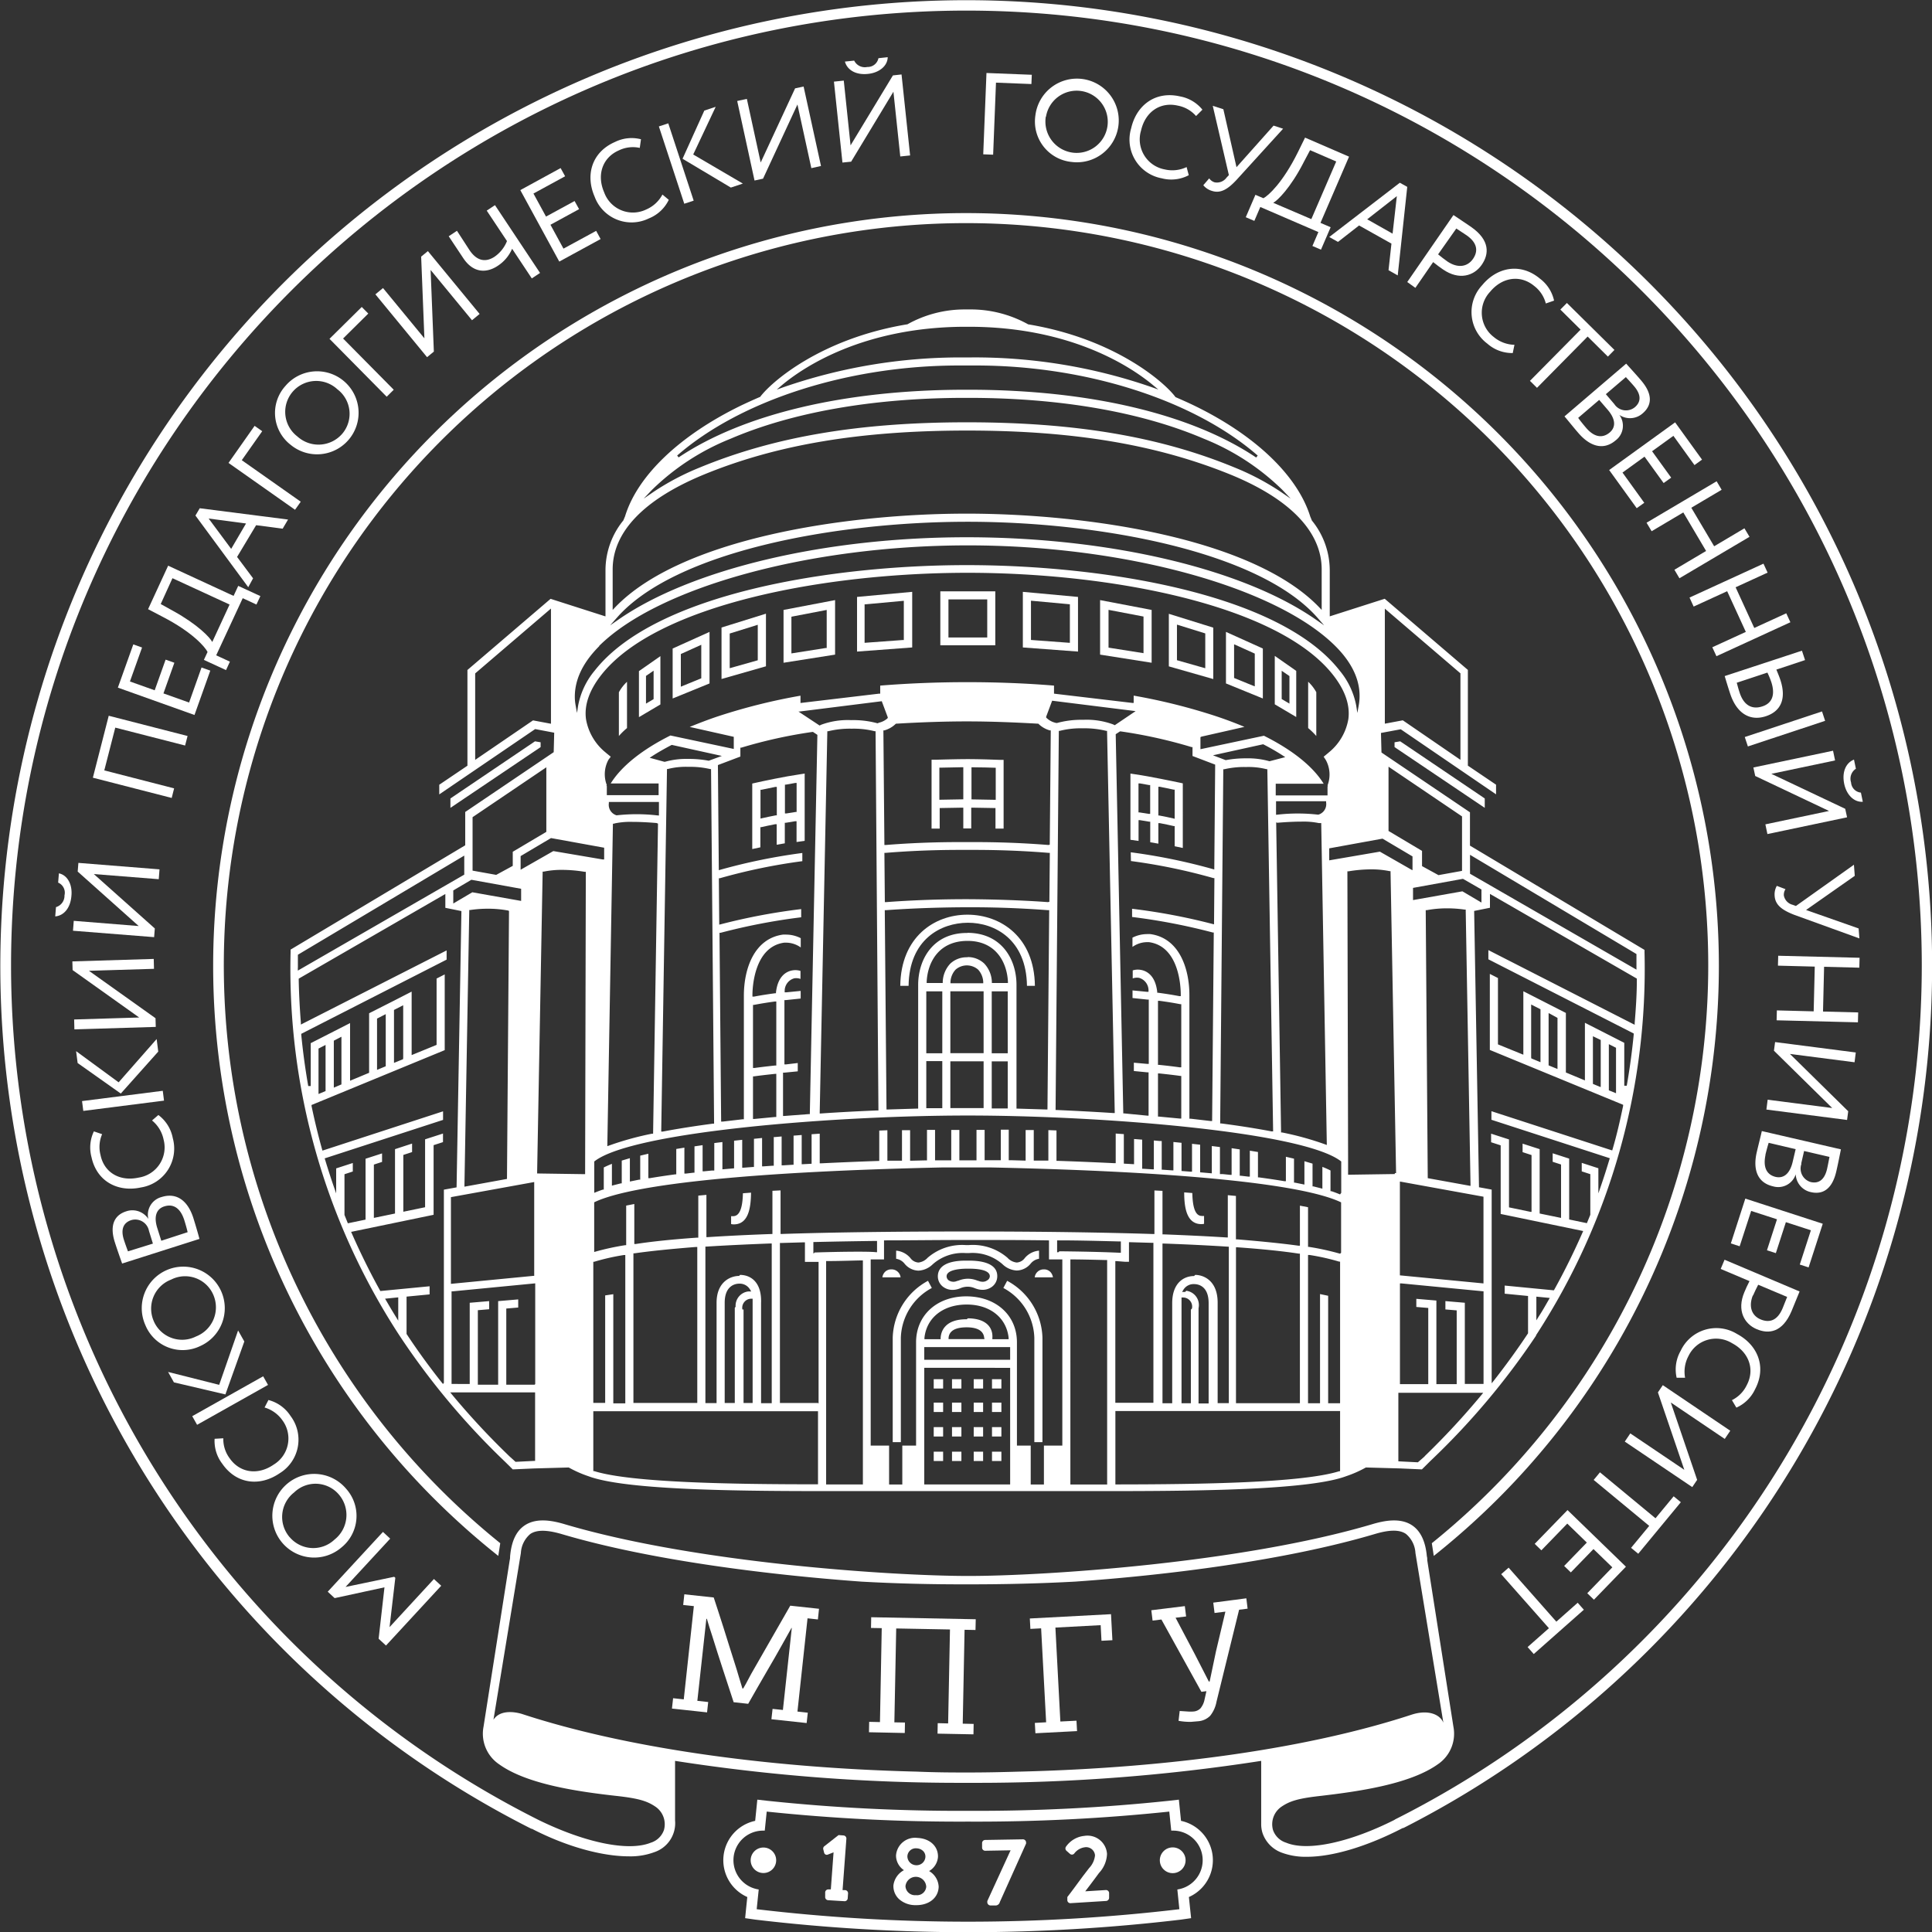 <svg id="Layer_1" data-name="Layer 1" xmlns="http://www.w3.org/2000/svg" viewBox="0 0 304.37 304.43"><rect x="0" y="0" width="304.37" height="304.43" fill="#333333" stroke="none"/><defs><style>.cls-1{fill:#fff;}</style></defs><title>001_logo_light</title><path class="cls-1" d="M2364.92,1784.45l-0.17-1.66-0.17-1.68-1.68.19a287.34,287.34,0,0,1-31.33,1.57h-0.39a287.29,287.29,0,0,1-31.33-1.57l-1.68-.19-0.17,1.68-0.17,1.66a6.34,6.34,0,0,0-1.24,12l-0.18,1.73-0.16,1.6,1.6,0.23a284.42,284.42,0,0,0,67.06,0l1.6-.23-0.17-1.6-0.18-1.73A6.34,6.34,0,0,0,2364.92,1784.45Zm-0.58,10.81,0.32,3.11a282.94,282.94,0,0,1-66.59,0l0.32-3.11a4.66,4.66,0,0,1,.73-9.27h0.22l0.31-3a290.76,290.76,0,0,0,31.51,1.58h0.39a290.82,290.82,0,0,0,31.52-1.58l0.31,3h0.22A4.66,4.66,0,0,1,2364.35,1795.26Z" transform="translate(-2178.86 -1497.59)"/><circle class="cls-1" cx="120.27" cy="293.07" r="2.01"/><circle class="cls-1" cx="184.75" cy="293.07" r="2.03"/><polygon class="cls-1" points="61.37 256.34 62.28 248.57 62.1 248.41 54.44 250.01 61.47 242.4 60.33 241.34 51.63 250.76 52.72 251.77 60.57 250.07 59.65 258.17 60.81 259.24 69.51 249.82 68.36 248.76 61.37 256.34"/><path class="cls-1" d="M2233.39,1732.13a6.59,6.59,0,1,0-.75,9.26A6.4,6.4,0,0,0,2233.39,1732.13Zm-8.9,7.63a4.89,4.89,0,0,1,.71-7.05,4.83,4.83,0,0,1,7.08.37,4.94,4.94,0,0,1-.71,7.05A4.87,4.87,0,0,1,2224.5,1739.76Z" transform="translate(-2178.86 -1497.59)"/><path class="cls-1" d="M2224.63,1720.66a5.9,5.9,0,0,0-3.48-2.51l-0.61,1.18a5.23,5.23,0,0,1,2.8,2,4.81,4.81,0,0,1-1.37,7c-2.5,1.73-5.34,1.29-6.93-1a5.06,5.06,0,0,1-1-3.15l-1.37.08a5.89,5.89,0,0,0,1.2,3.92c2.28,3.3,6,3.6,9.06,1.5A6.2,6.2,0,0,0,2224.63,1720.66Z" transform="translate(-2178.86 -1497.59)"/><polygon class="cls-1" points="38.49 211.34 37.51 209.6 34.53 218.17 26.48 216.14 27.4 217.78 35.51 219.68 38.49 211.34"/><rect class="cls-1" x="2208.73" y="1717.3" width="12.82" height="1.56" transform="translate(-2736.66 -191.17) rotate(-29.35)"/><path class="cls-1" d="M2210.4,1709.65a6.54,6.54,0,1,0-8.66-3.35A6.35,6.35,0,0,0,2210.4,1709.65Zm-7.32-3.94a4.89,4.89,0,0,1,2.74-6.53,4.84,4.84,0,0,1,6.66,2.43,4.93,4.93,0,0,1-2.74,6.53A4.87,4.87,0,0,1,2203.08,1705.72Z" transform="translate(-2178.86 -1497.59)"/><path class="cls-1" d="M2209.32,1689.47c-0.81-2.53-2.48-4.09-5-3.3a2.89,2.89,0,0,0-2.09,3.45h0a3,3,0,0,0-3.5-1.19c-1.69.54-2.7,2-1.77,4.89,0.36,1.13.9,2.65,1.14,3.33l12.18-3.88C2210.1,1692.05,2209.66,1690.56,2209.32,1689.47Zm-10.3,5.26c-0.16-.43-0.43-1.17-0.64-1.82-0.52-1.62-.11-2.69,1.16-3.1a2.2,2.2,0,0,1,2.79,1.7l0.62,2Zm5.25-1.67-0.63-2c-0.56-1.76-.19-3,1.1-3.41,1.5-.48,2.57.35,3.15,2.15,0.22,0.7.44,1.49,0.53,1.91Z" transform="translate(-2178.86 -1497.59)"/><path class="cls-1" d="M2201.08,1684.66a6.2,6.2,0,0,0,5-7.77,5.91,5.91,0,0,0-2.27-3.64l-1,.86a5.22,5.22,0,0,1,1.82,3,4.81,4.81,0,0,1-3.93,6c-3,.66-5.44-0.82-6-3.54a5.06,5.06,0,0,1,.25-3.3l-1.3-.44a5.88,5.88,0,0,0-.37,4.08C2194.12,1683.76,2197.48,1685.45,2201.08,1684.66Z" transform="translate(-2178.86 -1497.59)"/><polygon class="cls-1" points="24.93 165.67 24.68 163.69 18.69 170.51 11.99 165.6 12.23 167.47 19.03 172.28 24.93 165.67"/><rect class="cls-1" x="2191.89" y="1670.13" width="12.82" height="1.56" transform="translate(-2372.45 -1206.28) rotate(-7.26)"/><polygon class="cls-1" points="24.5 160.41 14.01 152.94 24.26 152.63 24.22 151.07 11.4 151.46 11.44 152.83 21.93 160.3 11.68 160.61 11.72 162.17 24.54 161.78 24.5 160.41"/><path class="cls-1" d="M2188.14,1635.18l-0.12,1.46a1.72,1.72,0,0,1,1,2,1.87,1.87,0,0,1-1.34,1.86l-0.12,1.46c1.35-.11,2.4-1.31,2.55-3.23C2190.29,1636.95,2189.49,1635.45,2188.14,1635.18Z" transform="translate(-2178.86 -1497.59)"/><polygon class="cls-1" points="24.39 146.27 14.78 137.7 25.01 138.51 25.13 136.96 12.35 135.94 12.24 137.31 21.85 145.89 11.62 145.07 11.5 146.63 24.28 147.64 24.39 146.27"/><polygon class="cls-1" points="27.43 124.2 16.43 121.37 18.16 114.63 29.16 117.45 29.55 115.95 17.13 112.76 14.63 122.52 27.05 125.71 27.43 124.2"/><polygon class="cls-1" points="33.13 105.65 31.75 105.16 29.79 110.68 25.75 109.24 27.47 104.41 26.09 103.92 24.37 108.75 20.47 107.36 22.38 102.01 21 101.52 18.57 108.33 30.64 112.64 33.13 105.65"/><path class="cls-1" d="M2211.56,1600.3l-0.58,1.25,3.49,1.61,0.61-1.33-2.16-1,4.18-9,2.16,1,0.62-1.33-3.49-1.61-0.73,1.58-10.31-4.76-3.16,6.85,2.27,1.19C2209.22,1597.2,2211.18,1599.54,2211.56,1600.3Zm-5.53-11.62,9,4.15-2.73,5.9c-0.33-.68-2.25-2.73-6.12-4.87l-2-1.11Z" transform="translate(-2178.86 -1497.59)"/><path class="cls-1" d="M2218.73,1588.7l-2.52-3.37,3-5,4.18,0.55,0.85-1.44-13.91-1.78-0.68,1.15,8.32,11.29Zm-7-9.42,5.89,0.78-2.34,4Z" transform="translate(-2178.86 -1497.59)"/><polygon class="cls-1" points="47.38 79.04 38.09 72.5 41.31 67.93 40.11 67.09 36 72.93 46.48 80.31 47.38 79.04"/><path class="cls-1" d="M2224.64,1567.66a6.54,6.54,0,1,0-.83-9.25A6.34,6.34,0,0,0,2224.64,1567.66Zm0.29-8.31a4.89,4.89,0,0,1,7.08-.43,4.84,4.84,0,0,1,.77,7,4.94,4.94,0,0,1-7.07.43A4.87,4.87,0,0,1,2224.93,1559.35Z" transform="translate(-2178.86 -1497.59)"/><polygon class="cls-1" points="62.03 61.4 54.05 53.33 58.02 49.4 56.99 48.36 51.91 53.38 60.92 62.5 62.03 61.4"/><polygon class="cls-1" points="68.35 55.39 67.84 42.53 74.36 50.45 75.56 49.46 67.41 39.56 66.35 40.43 66.86 53.3 60.34 45.38 59.14 46.37 67.28 56.27 68.35 55.39"/><path class="cls-1" d="M2257.26,1539.48a6.07,6.07,0,0,0,2.28-2.7l3.1,4.67,1.3-.86-7.1-10.68-1.3.86,3.19,4.8a5.44,5.44,0,0,1-1.95,2.46c-1.3.86-2.7,0.8-3.93-1l-2-3.08-1.3.86,2.28,3.43C2253.45,1540.69,2255.57,1540.6,2257.26,1539.48Z" transform="translate(-2178.86 -1497.59)"/><polygon class="cls-1" points="94.62 37.66 93.92 36.37 88.77 39.17 86.72 35.41 91.23 32.95 90.52 31.67 86.02 34.12 84.04 30.49 89.03 27.77 88.32 26.48 81.97 29.95 88.11 41.21 94.62 37.66"/><path class="cls-1" d="M2281.08,1532a5.91,5.91,0,0,0,3.14-2.93l-1-.83a5.22,5.22,0,0,1-2.55,2.35,4.81,4.81,0,0,1-6.63-2.7c-1.21-2.79-.24-5.49,2.32-6.61a5.06,5.06,0,0,1,3.29-.39l0.19-1.36a5.89,5.89,0,0,0-4.08.42c-3.68,1.6-4.7,5.22-3.23,8.6A6.2,6.2,0,0,0,2281.08,1532Z" transform="translate(-2178.86 -1497.59)"/><polygon class="cls-1" points="117.03 28.92 109.21 24.34 112.75 16.83 110.96 17.42 107.53 25.01 115.14 29.55 117.03 28.92"/><rect class="cls-1" x="2284.67" y="1516.78" width="1.56" height="12.82" transform="translate(-2540.19 -707.86) rotate(-18.19)"/><polygon class="cls-1" points="120.21 28.15 125.63 16.46 127.82 26.49 129.34 26.15 126.6 13.63 125.26 13.92 119.84 25.6 117.66 15.58 116.14 15.91 118.87 28.44 120.21 28.15"/><polygon class="cls-1" points="134.09 25.47 140.75 14.45 141.83 24.65 143.38 24.49 142.03 11.73 140.67 11.88 134 22.9 132.93 12.7 131.38 12.86 132.72 25.61 134.09 25.47"/><path class="cls-1" d="M2315.62,1509.23c1.75-.18,3.07-1.25,3.09-2.63l-1.46.16a1.72,1.72,0,0,1-1.75,1.38,1.87,1.87,0,0,1-2.07-1l-1.46.15C2312.33,1508.62,2313.7,1509.44,2315.62,1509.23Z" transform="translate(-2178.86 -1497.59)"/><polygon class="cls-1" points="156.91 13.02 162.49 13.24 162.55 11.78 155.41 11.5 154.9 24.31 156.46 24.37 156.91 13.02"/><path class="cls-1" d="M2347.65,1523.1a6.59,6.59,0,1,0-5.67-7.35A6.4,6.4,0,0,0,2347.65,1523.1Zm-4-7.15a4.9,4.9,0,1,1,4.22,5.69A4.94,4.94,0,0,1,2343.61,1516Z" transform="translate(-2178.86 -1497.59)"/><path class="cls-1" d="M2361.88,1525.68a5.89,5.89,0,0,0,4.26-.49l-0.34-1.28a5.23,5.23,0,0,1-3.45.37,4.81,4.81,0,0,1-3.73-6.12c0.68-3,3.07-4.56,5.79-3.93a5.06,5.06,0,0,1,2.88,1.64l1-1a5.88,5.88,0,0,0-3.52-2.09c-3.91-.9-6.88,1.41-7.7,5A6.2,6.2,0,0,0,2361.88,1525.68Z" transform="translate(-2178.86 -1497.59)"/><path class="cls-1" d="M2369.78,1527.66c1.34,0.44,2.49-.21,3.94-1.79l7.28-8-1.5-.49-5.84,6.55-2.07-9.13-1.67-.54,2.54,10.92-0.36.38a1.87,1.87,0,0,1-1.9.75,1.62,1.62,0,0,1-.84-0.62l-0.93,1.08A2.74,2.74,0,0,0,2369.78,1527.66Z" transform="translate(-2178.86 -1497.59)"/><path class="cls-1" d="M2377.9,1528.82l-1.26-.54-1.52,3.53,1.35,0.58,0.94-2.19,9.15,3.95-0.94,2.19,1.35,0.58,1.52-3.53-1.6-.69,4.5-10.43-6.93-3-1.13,2.3C2380.94,1526.4,2378.65,1528.43,2377.9,1528.82Zm6.29-5.57,1.06-2,4.12,1.78-3.92,9.08-6-2.57C2380.15,1529.16,2382.16,1527.19,2384.19,1523.26Z" transform="translate(-2178.86 -1497.59)"/><path class="cls-1" d="M2389.65,1535.7l3.32-2.59,5.1,2.86-0.46,4.19,1.45,0.82,1.5-13.95-1.17-.65-11.12,8.55Zm9.27-7.21-0.67,5.91-4-2.26Z" transform="translate(-2178.86 -1497.59)"/><path class="cls-1" d="M2401.84,1542.94l2.8-4.06c0.5,0.41,1.12.86,1.54,1.15,2.58,1.78,4.9,1,6.09-.69s1.37-3.89-1.65-6c-0.66-.46-2.19-1.47-2.78-1.87l-7.28,10.55Zm6.45-9.35c0.51,0.33,1.2.78,1.62,1.07,1.67,1.16,1.88,2.47,1,3.73s-2.4,1.48-4,.41c-0.53-.37-1-0.74-1.49-1.14Z" transform="translate(-2178.86 -1497.59)"/><path class="cls-1" d="M2412.38,1542.5a6.2,6.2,0,0,0,.8,9.23,5.9,5.9,0,0,0,4,1.48l0.27-1.3a5.25,5.25,0,0,1-3.25-1.22,4.81,4.81,0,0,1-.58-7.14c1.94-2.34,4.8-2.69,6.94-.91a5.06,5.06,0,0,1,1.83,2.76l1.3-.45a5.9,5.9,0,0,0-2.21-3.45C2418.42,1538.94,2414.73,1539.66,2412.38,1542.5Z" transform="translate(-2178.86 -1497.59)"/><polygon class="cls-1" points="241.03 60 242.14 61.1 250.12 53.02 253.31 56.18 254.34 55.13 246.85 47.73 245.82 48.77 249.01 51.93 241.03 60"/><path class="cls-1" d="M2427.55,1565.84c1.73,2,3.87,2.81,5.85,1.12a2.89,2.89,0,0,0,.58-4l0,0a3,3,0,0,0,3.68-.26c1.35-1.16,1.72-2.87-.27-5.19-0.77-.91-1.86-2.09-2.34-2.63l-9.72,8.31C2425.83,1563.76,2426.81,1565,2427.55,1565.84ZM2435,1557c0.31,0.34.85,0.91,1.29,1.43,1.11,1.29,1.15,2.44.13,3.31a2.2,2.2,0,0,1-3.24-.49l-1.33-1.56Zm-2.85,5.16c1.2,1.41,1.34,2.69.3,3.57-1.2,1-2.51.68-3.73-.76-0.48-.56-1-1.21-1.23-1.55l3.31-2.83Z" transform="translate(-2178.86 -1497.59)"/><polygon class="cls-1" points="257.85 80.06 259.04 79.21 255.61 74.45 259.08 71.94 262.09 76.1 263.28 75.25 260.27 71.09 263.63 68.66 266.95 73.27 268.14 72.41 263.9 66.54 253.51 74.05 257.85 80.06"/><polygon class="cls-1" points="260.2 83.69 265.19 80.73 268.78 86.8 263.79 89.76 264.58 91.1 275.62 84.57 274.82 83.23 270.05 86.06 266.45 79.99 271.23 77.16 270.44 75.82 259.4 82.35 260.2 83.69"/><polygon class="cls-1" points="266.82 95.56 272.1 93.14 275.04 99.55 269.76 101.97 270.41 103.38 282.06 98.03 281.41 96.62 276.37 98.93 273.43 92.52 278.47 90.21 277.82 88.8 266.17 94.14 266.82 95.56"/><rect class="cls-1" x="2453.65" y="1611.65" width="12.82" height="1.56" transform="translate(-2561.26 -641.62) rotate(-18.34)"/><path class="cls-1" d="M2451.45,1606.92c1,3,3.06,4.35,5.62,3.5,2.3-.76,3.28-2.69,2.26-5.75-0.13-.4-0.35-0.94-0.62-1.59l4.52-1.5-0.49-1.48-12.17,4C2450.8,1604.86,2451.1,1605.88,2451.45,1606.92Zm5.85-3.37a14.51,14.51,0,0,1,.61,1.48c0.65,2,.16,3.33-1.39,3.84-1.72.57-3-.24-3.62-2.24-0.19-.56-0.29-1-0.43-1.48Z" transform="translate(-2178.86 -1497.59)"/><polygon class="cls-1" points="276.52 122.25 288.15 127.76 278.12 129.87 278.44 131.4 290.99 128.76 290.7 127.42 279.06 121.91 289.1 119.8 288.78 118.27 276.23 120.91 276.52 122.25"/><path class="cls-1" d="M2472.33,1623.9l-0.3-1.44a1.72,1.72,0,0,1-1.55-1.6,1.87,1.87,0,0,1,.76-2.16l-0.3-1.44c-1.26.49-1.93,1.94-1.54,3.82C2469.76,1622.81,2470.95,1624,2472.33,1623.9Z" transform="translate(-2178.86 -1497.59)"/><path class="cls-1" d="M2458.78,1637.15a2.75,2.75,0,0,0-.34,1.59c0.1,1.41,1.14,2.23,3.16,3l10.19,3.69-0.12-1.57-8.28-2.91,7.67-5.38-0.13-1.75-9.14,6.5-0.49-.18a1.87,1.87,0,0,1-1.41-1.47,1.61,1.61,0,0,1,.26-1Z" transform="translate(-2178.86 -1497.59)"/><polygon class="cls-1" points="280.1 152.13 285.9 152.28 285.73 159.33 279.93 159.18 279.89 160.74 292.7 161.06 292.74 159.5 287.2 159.36 287.37 152.31 292.92 152.45 292.96 150.89 280.14 150.57 280.1 152.13"/><polygon class="cls-1" points="279.47 165.53 288.65 174.56 278.48 173.25 278.28 174.8 290.99 176.44 291.17 175.07 281.99 166.04 292.17 167.35 292.36 165.81 279.65 164.17 279.47 165.53"/><path class="cls-1" d="M2455.62,1679.12c-0.6,2.59,0,4.78,2.58,5.37a2.89,2.89,0,0,0,3.56-1.9h0a3,3,0,0,0,2.4,2.81c1.73,0.4,3.33-.32,4-3.3,0.27-1.16.58-2.74,0.72-3.44l-12.46-2.88C2456.26,1676.51,2455.88,1678,2455.62,1679.12Zm7,1.8,0.46-2,4,0.93c-0.09.45-.23,1.23-0.38,1.89-0.38,1.66-1.28,2.37-2.58,2.07A2.2,2.2,0,0,1,2462.67,1680.92Zm-5.64-1.38c0.17-.71.39-1.51,0.52-1.91l4.25,1-0.47,2c-0.42,1.8-1.37,2.67-2.69,2.37C2457.1,1682.64,2456.61,1681.38,2457,1679.54Z" transform="translate(-2178.86 -1497.59)"/><polygon class="cls-1" points="272.68 195.89 274.07 196.34 275.88 190.77 279.95 192.09 278.37 196.97 279.77 197.42 281.35 192.54 285.29 193.82 283.54 199.22 284.93 199.67 287.16 192.79 274.96 188.83 272.68 195.89"/><path class="cls-1" d="M2449.94,1697.5l4.54,1.92c-0.3.57-.62,1.27-0.81,1.74-1.22,2.89,0,5,1.92,5.82s4.08,0.55,5.51-2.83c0.31-.74,1-2.45,1.27-3.1l-11.82-5Zm5.1,4.18c0.25-.59.52-1.13,0.81-1.69l4.56,1.92c-0.22.56-.52,1.33-0.72,1.8-0.79,1.87-2,2.34-3.44,1.75S2454.31,1703.42,2455,1701.68Z" transform="translate(-2178.86 -1497.59)"/><path class="cls-1" d="M2452.52,1707.75a6.2,6.2,0,0,0-8.88,2.64,5.9,5.9,0,0,0-.64,4.25h1.33a5.24,5.24,0,0,1,.54-3.43,4.81,4.81,0,0,1,6.88-2c2.68,1.43,3.6,4.16,2.29,6.61a5.06,5.06,0,0,1-2.33,2.35l0.7,1.18a5.89,5.89,0,0,0,2.93-2.86C2457.22,1712.95,2455.77,1709.48,2452.52,1707.75Z" transform="translate(-2178.86 -1497.59)"/><polygon class="cls-1" points="261.19 219.36 265.35 231.56 256.84 225.82 255.97 227.11 266.6 234.28 267.37 233.14 263.22 220.95 271.72 226.69 272.59 225.4 261.96 218.22 261.19 219.36"/><polygon class="cls-1" points="260.81 239.19 252.06 231.95 251.07 233.15 259.82 240.39 256.96 243.85 258.09 244.78 264.8 236.66 263.67 235.73 260.81 239.19"/><polygon class="cls-1" points="241.78 243.22 242.83 244.24 246.91 240.03 249.99 243.02 246.42 246.7 247.47 247.72 251.04 244.04 254.01 246.92 250.06 251 251.11 252.02 256.15 246.82 246.95 237.9 241.78 243.22"/><polygon class="cls-1" points="245.19 255.48 237.67 246.97 236.5 248 244.02 256.51 240.66 259.48 241.63 260.58 249.52 253.6 248.55 252.5 245.19 255.48"/><path class="cls-1" d="M2471.27,1590.53a152.19,152.19,0,1,0-209.21,194.91h0l0.52,0.26,0.08,0h0c5.55,2.87,11.15,4.34,15.29,4.34a10.76,10.76,0,0,0,4-.66,4.81,4.81,0,0,0,3.26-5V1775a291.21,291.21,0,0,0,45.43,3.46h1.48a291.22,291.22,0,0,0,45.43-3.46v9.91l0,0a4.71,4.71,0,0,0,.21,1.46,5,5,0,0,0,3,3.08,10.75,10.75,0,0,0,4,.66c4.12,0,9.57-1.67,15.09-4.53l0.05,0,0.05,0,0.57-.29h0A152.39,152.39,0,0,0,2471.27,1590.53Zm-131.62,186.16h-0.06c-3.35.1-5.73,0.14-7.95,0.14h-0.52c-2.22,0-4.6,0-7.95-.14h-0.06c-24-.6-46.11-3.85-62.05-9.09-1.43-.42-3.51-0.56-4.46.92l4.32-26.27a4.21,4.21,0,0,1,1.49-3c1-.67,2.58-0.66,4.87,0,14.1,4.19,32.87,6.46,47.27,7.51,5.33,0.3,10.87.44,16.58,0.43h0.52c5.71,0,11.25-.14,16.58-0.43,14.4-1,33.16-3.32,47.26-7.51,2.29-.68,3.88-0.69,4.87,0a4.21,4.21,0,0,1,1.49,3l4.4,26.74h0c-0.56-1.37-2.48-2.09-5-1.27C2385.32,1772.94,2363.69,1776.09,2339.65,1776.69Zm59,7.54-0.17.1c-6.83,3.43-13.55,5-17,3.56a3.19,3.19,0,0,1-2.07-2,3.35,3.35,0,0,1,1.32-3.66c1.25-.85,2.5-1.29,5.91-1.68,6.45-.74,14.37-1.91,18.72-5a5.81,5.81,0,0,0,2.47-5.95l-4.12-26.22c0-.22,0-0.42-0.06-0.59-0.21-2.38-1-4-2.3-4.88-1.9-1.29-4.5-.73-6.29-0.2-20.77,6.16-51.81,8.16-63.63,8.16s-42.86-2-63.63-8.16c-1.79-.53-4.38-1.09-6.29.2-1.33.9-2.08,2.5-2.29,4.88,0,0.16,0,.36-0.06.59,0,0-3.87,24.61-4.12,26.22a5.81,5.81,0,0,0,2.47,5.95c4.35,3.12,12.27,4.29,18.72,5,3.41,0.39,4.66.83,5.91,1.68a3.35,3.35,0,0,1,1.32,3.66,3.19,3.19,0,0,1-2.07,2c-3.54,1.43-10.31,0-17.56-3.52a150.67,150.67,0,0,1-83.23-134.6c0-83,67.52-150.51,150.51-150.51s150.51,67.52,150.51,150.51A150.67,150.67,0,0,1,2398.63,1784.23Z" transform="translate(-2178.86 -1497.59)"/><path class="cls-1" d="M2325.23,1792.36a2.82,2.82,0,0,0,1.4-2.22c0.05-1.69-1.28-2.91-3.23-3a3,3,0,0,0-3.38,2.77,2.78,2.78,0,0,0,1.25,2.31,3.15,3.15,0,0,0-1.66,2.4,2.79,2.79,0,0,0,.91,2.18,3.86,3.86,0,0,0,2.54.93h0.17c2,0,3.46-1.16,3.51-2.89A3,3,0,0,0,2325.23,1792.36Zm-2-3.58h0a1.54,1.54,0,0,1,1.09.45,1.23,1.23,0,0,1,.33.91,1.39,1.39,0,0,1-1.46,1.3,1.42,1.42,0,0,1-1.38-1.39A1.32,1.32,0,0,1,2323.28,1788.78Zm-0.07,7.38h-0.07a1.49,1.49,0,0,1-1.58-1.42,1.64,1.64,0,0,1,3.27.1A1.45,1.45,0,0,1,2323.2,1796.16Z" transform="translate(-2178.86 -1497.59)"/><path class="cls-1" d="M2340,1787.36l-5.94.1a0.49,0.49,0,0,0-.48.49v0.73a0.49,0.49,0,0,0,.49.48l4-.07-3.67,8v0.21a0.52,0.52,0,0,0,.54.48h0.68a0.69,0.69,0,0,0,.75-0.53l4.14-9.22v-0.15A0.5,0.5,0,0,0,2340,1787.36Z" transform="translate(-2178.86 -1497.59)"/><path class="cls-1" d="M2353.07,1795.35l-3.24.2c0.72-.93,1.52-2,2.17-2.89a4.61,4.61,0,0,0,1.26-3,3.08,3.08,0,0,0-3.58-2.84,4,4,0,0,0-2.87,1.68,0.49,0.49,0,0,0,.06.66l0.52,0.46a0.48,0.48,0,0,0,.69,0,2.49,2.49,0,0,1,1.63-1,1.4,1.4,0,0,1,1.66,1.27,3.4,3.4,0,0,1-.93,2l-1,1.3c-0.81,1.1-1.72,2.35-2.43,3.26l0,0.06,0,0.46a0.48,0.48,0,0,0,.48.45l5.64-.35a0.48,0.48,0,0,0,.33-0.17,0.49,0.49,0,0,0,.13-0.35l0-.7A0.49,0.49,0,0,0,2353.07,1795.35Z" transform="translate(-2178.86 -1497.59)"/><path class="cls-1" d="M2312,1795.36l-0.4,0,0.6-8.09a0.49,0.49,0,0,0-.44-0.52l-0.79-.06-2.27,1.78a0.48,0.48,0,0,0-.13.5l0.13,0.52a0.43,0.43,0,0,0,.59.27l0.89-.35-0.43,5.84-0.4,0a0.49,0.49,0,0,0-.49.45l0,0.73a0.49,0.49,0,0,0,.46.52l1.11,0.07h0l1.49,0.09h0a0.49,0.49,0,0,0,.49-0.45l0.05-.72A0.5,0.5,0,0,0,2312,1795.36Z" transform="translate(-2178.86 -1497.59)"/><path class="cls-1" d="M2297.63,1760.55q-0.43.73-.84,1.52t-0.84,1.52h-0.13c-0.17-.53-0.36-1.14-0.56-1.83s-0.41-1.39-.64-2.1q-0.44-1.35-.89-2.81l-0.89-2.84q-0.44-1.38-.84-2.61l-0.7-2.14-4.63-.5-0.18,1.68,1.68,0.18-1.59,14.69-1.68-.18-0.18,1.63,5.53,0.6,0.18-1.63-1.71-.19,1.42-12.92h0.08q0.2,0.66.4,1.32t0.43,1.33q0.83,2.67,1.67,5.24l1.72,5.25,2.29,0.25q0.76-1.36,1.53-2.68l1.55-2.68,1.16-2q0.57-1,1.13-2l1.45-2.59h0.05l-1.4,12.92-1.63-.17-0.18,1.63,5.55,0.6,0.18-1.63-1.63-.18,1.59-14.69,1.63,0.18,0.18-1.68-4.53-.49Z" transform="translate(-2178.86 -1497.59)"/><polygon class="cls-1" points="137.22 256.47 138.91 256.5 138.63 271.3 136.93 271.26 136.9 272.9 142.54 273.02 142.57 271.37 140.9 271.34 141.19 256.55 149.66 256.71 149.37 271.51 147.73 271.47 147.7 273.12 153.36 273.23 153.39 271.59 151.67 271.55 151.96 256.76 153.68 256.79 153.72 255.1 137.25 254.78 137.22 256.47"/><polygon class="cls-1" points="162.24 254.98 162.33 256.62 164.02 256.53 164.81 271.33 163.03 271.43 163.12 273.06 169.68 272.72 169.59 271.08 167.05 271.21 166.27 256.41 173.4 256.03 173.53 258.49 175.25 258.4 175.03 254.3 162.24 254.98"/><path class="cls-1" d="M2370,1750.07l0.2,1.63,1.71-.21-1.48,6.24-1,4.77-0.13,0-2.24-4.37-3-5.68,1.66-.2-0.2-1.63-5.28.65,0.2,1.63,1.39-.17,6.3,11.39,0.79-.1-0.29,1.3a3.14,3.14,0,0,1-.65,1.41,1.73,1.73,0,0,1-1.06.49,5.73,5.73,0,0,1-1,0l-1.21-.08-0.18,1.55a9.72,9.72,0,0,0,2,.16l1.07-.09a3,3,0,0,0,1.91-.86,5,5,0,0,0,1-2.22l3.56-14.49,1.34-.17-0.2-1.63Z" transform="translate(-2178.86 -1497.59)"/><path class="cls-1" d="M2414.91,1565.9a118.6,118.6,0,0,0-167.73,167.73,120.13,120.13,0,0,0,10.18,9.08l0.31-2a116.93,116.93,0,1,1,146.76,0l0.31,2a120.27,120.27,0,0,0,10.17-9.07A118.6,118.6,0,0,0,2414.91,1565.9Z" transform="translate(-2178.86 -1497.59)"/><path class="cls-1" d="M2313.88,1600.24l8.69-.65v-8.76l-8.69.8v8.61Zm1.28-7.44h0l6.09-.56v6.18h-0.18l-6,.44v-6.07Z" transform="translate(-2178.86 -1497.59)"/><path class="cls-1" d="M2302.3,1602l8.12-1.28v-8.59l-8.12,1.55V1602Zm1.28-7.26h0l5.52-1.06v6l-0.17,0-5.39.85v-5.77Z" transform="translate(-2178.86 -1497.59)"/><path class="cls-1" d="M2292.53,1604.56l7-2v-8.29l-7,2.18v8.1Zm1.28-7.16h0l4.43-1.38v5.59h0l-4.42,1.25v-5.47Z" transform="translate(-2178.86 -1497.59)"/><path class="cls-1" d="M2284.83,1607.63l5.81-2.37v-8.12l-5.81,2.62v7.87Zm1.28-7h0l3.23-1.46v5.28h0l-3.22,1.32v-5.14Z" transform="translate(-2178.86 -1497.59)"/><path class="cls-1" d="M2279.52,1610.57l3.38-2v-7.61l-3.38,2.36v7.27Zm1.09-6.48,1.22-.84v4.48h0l-1.2.71v-4.34h0Z" transform="translate(-2178.86 -1497.59)"/><path class="cls-1" d="M2276.36,1613.54a11.49,11.49,0,0,1,1.28-1.25V1605a6.61,6.61,0,0,0-1.28,1.65v6.9Z" transform="translate(-2178.86 -1497.59)"/><path class="cls-1" d="M2319.5,1708.33v16.46h1.28v-16.46a9.22,9.22,0,0,1,4.88-7.83l-0.6-1.13A10.52,10.52,0,0,0,2319.5,1708.33Z" transform="translate(-2178.86 -1497.59)"/><path class="cls-1" d="M2319.28,1697.57a1.38,1.38,0,0,0-1,.4,1.52,1.52,0,0,0-.41.85h1.52l1.35,0A1.42,1.42,0,0,0,2319.28,1697.57Z" transform="translate(-2178.86 -1497.59)"/><path class="cls-1" d="M2305.64,1619.46l-0.73.11c-2.44.35-6,1.11-7,1.34l-0.54.12v10.32l1.28-.27v-3.18l0.15,0c0.65-.15,1.38-0.31,2.18-0.46l0.24,0v3.23l1.28-.22v-3.24l0.17,0,1.45-.24,0.23,0v3.27l1.28-.18v-10.43Zm-4.4,6.58-0.16,0c-0.8.15-1.53,0.31-2.16,0.45l-0.25.06v-4.54l0.16,0,2.17-.45,0.24,0V1626Zm3.13-.53-0.17,0-1.45.23-0.23,0v-4.54l0.16,0,1.45-.26,0.23,0v4.57Z" transform="translate(-2178.86 -1497.59)"/><path class="cls-1" d="M2331.33,1617.18h0c-1.64,0-4.74.09-5.09,0.1l-0.62,0v10.85l1.28,0v-3.24H2327l3.42-.06h0.2v3.27h1.25v-3.27h0.2l3.42,0.06h0.2v3.24l1.28,0V1617.3l-0.62,0C2335.87,1617.27,2332.88,1617.18,2331.33,1617.18Zm-0.66,6.34h-0.2l-3.35.06h-0.27v-5.05H2327c0.54,0,2.18-.05,3.42-0.07h0.2v5.06Zm5.06,0.07h-0.31l-3.31-.06h-0.2v-5.06h0.2c1.24,0,2.88.05,3.42,0.07h0.2v5.05Z" transform="translate(-2178.86 -1497.59)"/><path class="cls-1" d="M2294.4,1689.19h-0.12l-0.24,0v1.24a1.84,1.84,0,0,0,.42.05c2.35,0,2.69-2.67,2.72-5l-1.28.1C2295.83,1688.73,2295,1689.15,2294.4,1689.19Z" transform="translate(-2178.86 -1497.59)"/><polygon class="cls-1" points="85.17 116.94 84.28 116.79 70.96 125.79 70.96 127.27 85.17 117.7 85.17 116.94"/><path class="cls-1" d="M2341.9,1652.9c-0.09-7.7-5.37-11.18-10.57-11.21h-0.07c-5.2,0-10.48,3.51-10.57,11.21H2322c0.09-7.31,5.07-9.92,9.32-9.94s9.24,2.63,9.33,9.94h1.28Z" transform="translate(-2178.86 -1497.59)"/><path class="cls-1" d="M2327,1599.25h8.66v-8.5H2327v8.5Zm1.28-7.23h6.11v6h-6.11v-6Z" transform="translate(-2178.86 -1497.59)"/><path class="cls-1" d="M2340,1599.59l8.69,0.65v-8.61l-8.69-.8v8.76Zm1.28-7.36h0.05l6.08,0.56v6.07h-0.05l-6.08-.45v-6.18Z" transform="translate(-2178.86 -1497.59)"/><path class="cls-1" d="M2352.17,1600.72l8.12,1.28v-8.32l-8.12-1.55v8.59Zm1.28-7.05h0.06l5.5,1.05v5.77H2359l-5.5-.87v-6Z" transform="translate(-2178.86 -1497.59)"/><path class="cls-1" d="M2363,1602.57l7,2v-8.1l-7-2.18v8.29Zm1.28-6.56,0.06,0,4.4,1.37v5.47l-0.06,0-4.4-1.25V1596Z" transform="translate(-2178.86 -1497.59)"/><path class="cls-1" d="M2372,1605.26l5.81,2.37v-7.87l-5.81-2.62v8.12Zm1.28-6.14,0.07,0,3.19,1.44v5.14l-0.07,0-3.19-1.3v-5.28Z" transform="translate(-2178.86 -1497.59)"/><path class="cls-1" d="M2379.69,1608.55l3.38,2v-7.27l-3.38-2.36v7.61Zm1.07-5.3,1.24,0.85v4.34l-1.22-.72v-4.48Z" transform="translate(-2178.86 -1497.59)"/><path class="cls-1" d="M2384.95,1612.29a11.61,11.61,0,0,1,1.28,1.25v-6.9a6.64,6.64,0,0,0-1.28-1.65v7.3Z" transform="translate(-2178.86 -1497.59)"/><path class="cls-1" d="M2337.53,1699.37l-0.6,1.13a9.22,9.22,0,0,1,4.88,7.83v16.46h1.28v-16.46A10.52,10.52,0,0,0,2337.53,1699.37Z" transform="translate(-2178.86 -1497.59)"/><path class="cls-1" d="M2331.49,1696.19H2331c-2.87,0-4.39.88-4.39,2.48a2.06,2.06,0,0,0,.82,1.64,2.45,2.45,0,0,0,1.51.49,2.9,2.9,0,0,0,.74-0.1,3.7,3.7,0,0,0,.48-0.16,2.88,2.88,0,0,1,1.13-.24h0a2.86,2.86,0,0,1,1.13.23,4,4,0,0,0,.48.16,2.91,2.91,0,0,0,.75.1,2.43,2.43,0,0,0,1.5-.49,2.06,2.06,0,0,0,.82-1.64C2336,1697.05,2334.43,1696.19,2331.49,1696.19Zm2.89,3.11a1.17,1.17,0,0,1-.72.22,1.78,1.78,0,0,1-.43-0.06l-0.29-.1-0.05,0a4.09,4.09,0,0,0-1.54-.32h0v0.09l0-.09h0a4.09,4.09,0,0,0-1.54.32l-0.06,0-0.29.1a1.35,1.35,0,0,1-1.15-.17,0.8,0.8,0,0,1-.32-0.63c0-1,2-1.19,3.12-1.2h0.48c1,0,3.21.12,3.21,1.2A0.78,0.78,0,0,1,2334.38,1699.3Z" transform="translate(-2178.86 -1497.59)"/><path class="cls-1" d="M2341.21,1696.69a2.1,2.1,0,0,1,1.34-.79v-1.28a3.3,3.3,0,0,0-2.24,1.16,1.69,1.69,0,0,1-1.28.71,2.3,2.3,0,0,1-1.45-.75,8.36,8.36,0,0,0-6.08-2H2331a8.32,8.32,0,0,0-6,2,2.31,2.31,0,0,1-1.44.75,1.69,1.69,0,0,1-1.28-.71,3.31,3.31,0,0,0-2.24-1.16v1.28a2.09,2.09,0,0,1,1.34.79,2.92,2.92,0,0,0,2.18,1.08,3.47,3.47,0,0,0,2.24-1A7.11,7.11,0,0,1,2331,1695h0.52a7.14,7.14,0,0,1,5.27,1.75,3.49,3.49,0,0,0,2.25,1A2.92,2.92,0,0,0,2341.21,1696.69Z" transform="translate(-2178.86 -1497.59)"/><path class="cls-1" d="M2343.31,1697.57a1.42,1.42,0,0,0-1.44,1.25l1.35,0h1.52a1.52,1.52,0,0,0-.41-0.85A1.38,1.38,0,0,0,2343.31,1697.57Z" transform="translate(-2178.86 -1497.59)"/><rect class="cls-1" x="147.1" y="217.28" width="1.48" height="1.47"/><rect class="cls-1" x="149.98" y="217.28" width="1.48" height="1.47"/><rect class="cls-1" x="147.1" y="220.97" width="1.48" height="1.48"/><rect class="cls-1" x="149.98" y="220.97" width="1.48" height="1.48"/><rect class="cls-1" x="147.1" y="224.83" width="1.48" height="1.48"/><rect class="cls-1" x="149.98" y="224.83" width="1.48" height="1.48"/><rect class="cls-1" x="147.1" y="228.7" width="1.48" height="1.47"/><rect class="cls-1" x="149.98" y="228.7" width="1.48" height="1.47"/><rect class="cls-1" x="156.28" y="217.28" width="1.48" height="1.47"/><rect class="cls-1" x="153.4" y="217.28" width="1.48" height="1.47"/><rect class="cls-1" x="156.28" y="220.97" width="1.48" height="1.48"/><rect class="cls-1" x="153.4" y="220.97" width="1.48" height="1.48"/><rect class="cls-1" x="156.28" y="224.83" width="1.48" height="1.48"/><rect class="cls-1" x="153.4" y="224.83" width="1.48" height="1.48"/><rect class="cls-1" x="156.28" y="228.7" width="1.48" height="1.47"/><rect class="cls-1" x="153.4" y="228.7" width="1.48" height="1.47"/><path class="cls-1" d="M2420.86,1708l0-.07a105.69,105.69,0,0,0,17.08-60.31v-0.38l-27.5-16.43v-5.25l-13.94-9.42v0l-0.08-3.08,3.06-.57,0.07,0,15,10.24v-1.52l-4.44-3v-15.08l-13.1-11.21-8.66,2.77v-7.36a12.44,12.44,0,0,0-2.81-7.73l0,0c-0.08-.19-0.16-0.4-0.26-0.63-2-6.43-8.64-12.82-18.36-17.52-0.85-.41-1.79-0.83-2.87-1.3l0,0,0,0c-1.64-2.24-9.41-9.15-23.13-11.45l-0.06,0a18.63,18.63,0,0,0-9.33-2.36h-0.79a18.49,18.49,0,0,0-8.94,2.35l-0.06,0c-13.73,2.29-21.5,9.21-23.14,11.45l0,0-0.05,0c-1.11.48-2,.89-2.87,1.3-9.71,4.71-16.4,11.08-18.35,17.5-0.09.21-.18,0.43-0.27,0.64l0,0a12.45,12.45,0,0,0-2.81,7.74v7.36l-0.06,0-8.59-2.75-13.1,11.21v15.08l-4.44,3v1.52l15.11-10.29h0l3,0.57v0l-0.08,3.07-0.09.06-13.85,9.36v5.25l-0.1.06-27.41,16.37v0.38a105.68,105.68,0,0,0,17.1,60.34l0,0a116,116,0,0,0,16.53,19.82l0.17,0.16h0l1.2,1.19,3.39-.15,5.43-.15,0,0a18,18,0,0,0,3.09,1.37c5.5,2.08,21.64,2.35,36.7,2.35h46c15.06,0,31.2-.28,36.69-2.35a18.08,18.08,0,0,0,3.1-1.37l0,0h0.06l5.38,0.15,3.39,0.15,1.36-1.35A115.92,115.92,0,0,0,2420.86,1708ZM2397,1593.45l0.08,0.07,11.86,10.15v13.62l-0.08-.05-9-6.17-2.83.53v-18.15Zm-131.34,18.15h-0.06l-2.77-.52-9.11,6.22v-13.62l0.07-.06,11.87-10.16v18.15Zm157.2,90.74c-0.51.88-1,1.77-1.59,2.66l-0.37.6v-3.73h0.05l2.06,0.2Zm13.87-50.42c0,2.25-.15,4.54-0.34,6.81l0,0.3-0.27-.13-22.78-11.63,0,1.45,22.9,11.69v0.14c-0.26,2.69-.63,5.41-1.1,8.09v0l-0.39,0v-6.76l-6.2-3.16v9.08l-3-1.25v-9.38l-6.7-3.42v10l-4-1.63v-10.45l-1.28-.65V1663l21,8.64,0,0.16c-0.48,2.3-1,4.6-1.66,6.83l-0.06.2-0.2-.06-18.83-6.12,0,1.35,18.65,6.06-0.06.19c-0.41,1.37-.86,2.79-1.35,4.21l-0.39,1.13v-3.95l-2.62-.85v1.34l1.35,0.44v6.4l-0.48,1.17-0.06.15h0l-2.79-.58v-9.59l-2.6-.84v1.34l1.32,0.43v8.4h-0.06l-3.31-.68v-10.14l-2.69-.87v1.34l1.41,0.46v8.95H2420l-3.41-.71v-10.7l-2.82-.91,0,1.35,1.51,0.49v10.81l13,2.69-0.1.22c-1.32,3-2.82,6.07-4.45,9l-0.06.11h-0.13l-7.63-.74v1.28l3.68,0.36v5.83l0,0.05c-1.66,2.51-3.47,5-5.37,7.43l-0.36.45V1685l-2-.37v-0.16l-0.76-43.37h0l2.49-.5v-2.18l0.3,0.17,22.84,13.17v0.12Zm-3.28,10.74v7.16l-1.13-.46v-7.27Zm-2.41-1.23v7.4l-0.07,0-1.16-.48v-7.51Zm-6.81-3.48V1666l-1.4-.57v-8.21l0.07,0Zm-4.15,6.29v-8.4l1.47,0.75v8.34l-1.45-.6,0-.1H2420Zm-13.51,39.64,1.78,0.15v11.62h-3.2v-13.17l-3.16-.27v1.28l1.88,0.16v12h-4.46v-15.87l0.22,0,12.95,1.25v14.59h-2.95v-12.79l-3.06-.26v1.28Zm5.78-4.12-12.95-1.25v-14.77h0.06l13.11,2.38v13.66Zm-8.88-58.78,0.16,0a17.33,17.33,0,0,1,3.23-.29,18.84,18.84,0,0,1,2.74.2l0.17,0V1641l0.76,43.41h-0.06l-6.68-1.21v0Zm7-8.71,0.3,0.18,25.9,15.44V1648c0,0.59,0,1.23,0,2v0.35l-0.3-.17-25.92-14.94v-3Zm-1.1,3.79,2.88,1.66v2.06l-3-1.77-7.78,1.38v-1.92h0l7.82-1.42h0Zm-11.82-17.72,0.08,0.05,11.56,7.82v8.58h0l-3.71.67h0l-2.59-1.42v-2.4l-5.28-3.14v-10.17Zm-95.47-60.1c3.27-2.73,12.62-9.08,28.64-9.17h0.76c16.23,0,25.68,6.42,29,9.17l0.87,0.72-1.06-.38a85.13,85.13,0,0,0-28.52-4.68h-1.36a85.23,85.23,0,0,0-28.12,4.69l-1.06.38Zm-16.52,11.1c10.05-8.74,27.05-14.17,44.37-14.17h2.69c17.33,0,34.33,5.44,44.38,14.19l0,0-0.24.31,0,0c-10.24-6.87-26.27-10.66-45.13-10.68h-1c-18.74.05-34.67,3.84-44.86,10.66l0,0-0.24-.31Zm-4,5.44a37.71,37.71,0,0,1,12.39-8.07c9.72-4.17,22.39-6.4,36.63-6.44h0.87c14.42,0,27.24,2.23,37.07,6.44a37.66,37.66,0,0,1,12.38,8.07l1.3,1.37-1.56-1.07a40.15,40.15,0,0,0-7.28-3.84c-11.74-4.85-25.1-7.11-42.06-7.12h-0.13c-17,0-30.33,2.28-42.06,7.12a40.27,40.27,0,0,0-7.29,3.84l-1.56,1.07Zm-6.18,12.51c0-5.88,4.91-11,14.21-14.87,11.59-4.79,24.82-7,41.64-7s30,2.24,41.64,7c9.3,3.84,14.21,9,14.21,14.87v6.39l-0.34-.36c-10.37-10.89-36.34-14.78-55.43-14.81h-0.16c-19.09,0-45.05,3.92-55.43,14.81l-0.34.36v-6.39Zm0.68,7.6c9.14-10.41,34.3-15.09,55.17-15.1s46,4.68,55.17,15.1l1.07,1.22-1.34-.93c-11.5-8-32.5-12.92-54.82-12.95h-0.18c-22.32,0-43.32,5-54.81,12.95l-1.34.93Zm-2.83,4.48c9.37-9.32,33.22-15.84,58-15.86s48.63,6.53,58,15.86c2.73,2.72,4,5.56,3.8,8.44a8.67,8.67,0,0,1-.12.94l-0.21,1.16-0.18-1.16a12.13,12.13,0,0,0-2.6-5.5c-9.55-12.24-37.54-16.61-58.6-16.63h-0.18c-21.06,0-49,4.4-58.6,16.63a12.13,12.13,0,0,0-2.6,5.5l-0.18,1.16-0.21-1.16a8.35,8.35,0,0,1-.12-0.94C2269.28,1604.91,2270.56,1602.08,2273.29,1599.36Zm114.5,17.95a4.77,4.77,0,0,1,.27,4v0l0.08,0.14h-0.08v1.44h-8.16v-1.84h7.55c-1.65-2.69-4.9-5.31-9.41-7.56l-10,2.12v-0.06l0-1.84,0.16-.08,4.77-1.08h0l2-.46c-1.41-.59-2.91-1.16-4.45-1.67a93.13,93.13,0,0,0-13-3.25v1.15l-0.22,0-12.33-1.46v-1.27c-4.36-.36-8.95-0.54-13.62-0.54h-0.14c-4.67,0-9.26.19-13.62,0.54v1.27l-0.18,0-12.38,1.47v-1.15a92.78,92.78,0,0,0-13,3.25c-1.53.51-3,1.08-4.45,1.67l6.94,1.56v0l0,1.91-0.24-.05-9.74-2.07c-4.5,2.25-7.75,4.87-9.41,7.56h7.55v1.84h-8.16v-1.44h-0.08l0.08-.14v0a4.76,4.76,0,0,1,.26-4l0.36-.48-0.08-.06-0.6-.49-0.14-.12a8.63,8.63,0,0,1-3.08-5.24c-0.3-2.19.5-4.52,2.37-6.92,8.69-11.13,35.23-16.13,57.68-16.14s49,5,57.68,16.14c1.87,2.4,2.67,4.73,2.37,6.92a8.62,8.62,0,0,1-3.08,5.24l-0.15.13-0.58.48-0.08.06Zm-7.63,9.89c1.43-.12,2.7-0.18,3.77-0.18a12,12,0,0,1,2.77.23l0.1,0,0.14,0,0.13,0v0.14l0.88,50.57-0.28-.1a47.36,47.36,0,0,0-6.77-1.87l-0.16,0v-0.16l-0.77-48.69Zm-0.21-1.26v-0.05l0-2.08h7.89v0.2a1.72,1.72,0,0,1-1.22,1.91h-0.07a28.36,28.36,0,0,0-6.36,0Zm-1-8.44-0.06,0a12.42,12.42,0,0,0-3.66-.45,16.84,16.84,0,0,0-3.19.28H2372l-0.05,0-2-.76,7.87-1.73,0.06,0c1.11,0.57,2.15,1.17,3.09,1.78l0.37,0.24Zm0.54,58.32-0.24,0c-2.37-.45-5-0.87-7.92-1.25l-0.18,0v-0.18l0.49-55.62,0.14,0a13.8,13.8,0,0,1,3.46-.35,11.41,11.41,0,0,1,3.21.34l0.13,0v0.14Zm-22.4-42.59a91,91,0,0,1,13,2.69l0.15,0v0l-0.06,7.28-0.25-.06a96,96,0,0,0-12.66-2.39l0,1.29a96.08,96.08,0,0,1,12.72,2.45l0.15,0v0l-0.26,29.7-0.22,0-3.18-.37-0.18,0v-19.46c0-4.24-1.62-9-6.15-9.62a4,4,0,0,0-.56,0,5.06,5.06,0,0,0-2.26.56l0,1.46a4,4,0,0,1,2.21-.75l0.4,0c4.74,0.66,5,7,5,8.26v0.24l-0.24,0c-1-.19-2.11-0.37-3.32-0.53l-0.15,0,0-.15c-0.31-2.7-1.78-3.33-2.63-3.46a2.63,2.63,0,0,0-1.23.09l0,1.26a2,2,0,0,1,1-.09,2.06,2.06,0,0,1,1.49,1.93l0,0.27-0.27,0-2.25-.22,0,1.2,2.38,0.25,0.18,0v10.13l-0.22,0-2.13-.19,0,1.31,2.14,0.21,0.18,0v6.82l-0.22,0L2356,1673h-0.18v-0.18l-1.19-59.56,0,0,0.68-.45h0.07a75.68,75.68,0,0,1,11.21,2.48l0.14,0v1.4l3.57,1.36v0l-0.14,16.52-0.25-.07a92.31,92.31,0,0,0-12.91-2.64Zm7.7,32.5c-0.92-.13-2-0.26-3.26-0.39l-0.18,0v-10.09l0.23,0c1.21,0.16,2.31.34,3.28,0.53l0.16,0v9.94Zm0.23,1.36v6.71l-0.22,0-3.27-.31-0.18,0v-6.8l0.22,0c1.41,0.15,2.51.28,3.28,0.39Zm-10.48-55.26-0.24-.12a12.09,12.09,0,0,0-4.73-.73,14.47,14.47,0,0,0-4.12.5l-0.05,0h-0.06a3.06,3.06,0,0,1-1.53-.78l-0.08-.09,0-.11,0.89-2.38,0.06-.15h0l13.14,1.64-0.11.08Zm0,61.1h-0.22c-2.95-.19-5.95-0.35-8.91-0.48h-0.19v-0.19l0.51-59.54,0.14,0a13.35,13.35,0,0,1,3.61-.4,14.24,14.24,0,0,1,3.71.4l0.14,0v0.14Zm-23.24-28.37h-0.07c-5.29,0-7.66,4.14-7.66,8.18v19.49h-0.2l-4.58.14h-0.21v-0.21l-0.27-31.19h0.19c2.19-.16,6.75-0.44,12.76-0.46s10.57,0.3,12.76.46h0.19v0.19l-0.27,31.21h-0.21l-4.58-.14H2339v-19.49C2339,1648.68,2336.62,1644.59,2331.33,1644.55Zm-2.66,18.94v-9.75h5.24v9.75h-5.24Zm5.24,1.28v7.37h-5.24v-7.37h5.24Zm-5.22-12.3,0-.22a3.1,3.1,0,0,1,.8-1.92,2.7,2.7,0,0,1,3.56,0,3.11,3.11,0,0,1,.8,1.92l0,0.22h-5.21Zm2.63-4.09h0a3.75,3.75,0,0,0-2.66,1,4.43,4.43,0,0,0-1.19,2.87l0,0.18h-2.53v-0.21c0.16-3.09,1.93-6.4,6.4-6.42s6.24,3.33,6.4,6.42v0.21h-2.53l0-.18a4.44,4.44,0,0,0-1.19-2.87A3.74,3.74,0,0,0,2331.32,1648.37Zm-6.44,15.12v-9.75h2.52v9.75h-2.52Zm2.52,1.28v7.38h-0.2l-2.12,0h-0.2v-7.42h2.52Zm7.79,0h2.52v7.42h-0.2l-2.12,0h-0.2v-7.38Zm0-1.28v-9.75h2.52v9.75h-2.52Zm8.85-23.81c-2.17-.16-6.71-0.43-12.67-0.46h-0.14c-6,0-10.5.3-12.67,0.46l-0.21,0-0.07-7.76h0.19c5.78-.47,10.2-0.47,12.84-0.47s7.05,0,12.84.47h0.19v0l-0.07,7.71Zm0.08-9c-5.76-.46-10.14-0.46-12.75-0.46h-0.13c-2.62,0-7,0-12.75.46l-0.21,0v-0.05l-0.16-18,0.14,0a4.2,4.2,0,0,0,1.77-1l0.05-.06h0.08c4-.24,7.77-0.36,11.15-0.36s7.13,0.13,11.15.36h0.08l0.05,0.06a4.18,4.18,0,0,0,1.76,1l0.14,0v0l-0.16,18Zm-26.85-19.18h-0.06l-0.05,0a14.5,14.5,0,0,0-4.12-.49,12.09,12.09,0,0,0-4.73.73l-0.24.12,0,0-3.33-2.2,0.13,0,13-1.63,0.05,0.15,0.89,2.38,0,0.11-0.08.09A3.07,3.07,0,0,1,2317.27,1611.46Zm0.07,61h-0.19c-3,.12-6,0.28-8.91.48H2308v-0.22l1.2-60,0.14,0a14.23,14.23,0,0,1,3.71-.4,13.34,13.34,0,0,1,3.61.4l0.14,0v0.14Zm-14.59-7.25-0.22,0v-10.13l0.18,0,2.38-.25,0-1.2-2.25.22-0.27,0,0-.27a2.05,2.05,0,0,1,1.49-1.93,1.94,1.94,0,0,1,1,.09l0-1.26a2.67,2.67,0,0,0-1.23-.09c-0.85.13-2.32,0.76-2.63,3.46l0,0.15-0.15,0c-1.21.16-2.33,0.34-3.32,0.53l-0.24,0v-0.24c0-1.26.3-7.61,5-8.26l0.39,0a4,4,0,0,1,2.22.75l0-1.46a5.07,5.07,0,0,0-2.26-.56,4.13,4.13,0,0,0-.55,0c-4.53.63-6.15,5.38-6.15,9.63v19.46l-0.18,0-3.18.37-0.22,0-0.26-29.74,0.15,0a96.08,96.08,0,0,1,12.72-2.45l0-1.29a96.07,96.07,0,0,0-12.66,2.39l-0.25.06v-0.06l-0.06-7.25,0.15,0a91,91,0,0,1,13-2.69l0-1.29a92.33,92.33,0,0,0-12.91,2.64l-0.25.07v-0.26l-0.14-16.3h0l3.54-1.34v-1.4l0.14,0a75.85,75.85,0,0,1,11.21-2.48h0.09l0.69,0.46v0.11l-1.19,59.64h-0.18l-3.82.29-0.22,0v-6.82l0.18,0,2.14-.21,0-1.31Zm-1.68.17c-1.22.13-2.32,0.26-3.26,0.39l-0.23,0v-9.94l0.16,0c1-.19,2.07-0.37,3.28-0.53l0.23,0v10.09Zm0.18,1.31v6.8l-0.18,0-3.27.31-0.22,0v-6.71l0.17,0c0.76-.11,1.87-0.24,3.28-0.39Zm-9.8,7.85-0.18,0c-2.88.38-5.54,0.8-7.91,1.25l-0.24,0,0.91-57.12,0.13,0a11.42,11.42,0,0,1,3.21-.34,13.81,13.81,0,0,1,3.46.35l0.14,0v0Zm-0.82-57.18h-0.06a16.84,16.84,0,0,0-3.19-.28,12.44,12.44,0,0,0-3.66.45l-0.06,0-0.06,0-2.3-.63,0.37-.24c0.94-.61,2-1.21,3.09-1.78l0.06,0h0l7.85,1.73Zm-8.21,8.61a28.34,28.34,0,0,0-6.35,0H2276a1.73,1.73,0,0,1-1.22-1.91v-0.2h7.89v0.05l0,2.09Zm0.19,1.3v0.19l-0.77,48.66-0.16,0a47.44,47.44,0,0,0-6.77,1.87l-0.28.1V1678l0.88-50.64,0.13,0,0.2-.06h0a12,12,0,0,1,2.77-.23c1.07,0,2.34.06,3.77,0.18Zm-29.23-1,0.09-.06,11.55-7.81v10.17l-0.1.06-5.19,3.08V1634h0l-2.59,1.41h-0.07l-3.67-.66v-8.58Zm-0.17,9.85h0l7.84,1.42v1.92H2261l-7.73-1.37-3,1.77v-2.06h0Zm5.93,4.92v0l-0.32,42.21h0l-6.7,1.22v-0.25l0.76-43.34,0.17,0a18.83,18.83,0,0,1,2.74-.2,17.32,17.32,0,0,1,3.23.29Zm-33.26,9c0-.67,0-1.34,0-2v-0.11l0.1-.06,26.11-15.56v3l-0.1.06-26.12,15.06V1650Zm15.85,55.6-0.37-.6c-0.55-.88-1.08-1.78-1.59-2.66l-0.16-.27h0.08l2-.2v3.73Zm7,9.91-0.36-.45c-1.91-2.42-3.72-4.92-5.37-7.43l0-.05v-5.83h0l3.63-.35v-1.28l-7.76.75-0.06-.11c-1.64-2.95-3.13-6-4.45-9l-0.1-.22h0.06l12.94-2.68V1678h0l1.48-.48,0-1.35-2.82.91v10.7h0l-3.43.71v-8.95h0l1.38-.45v-1.34l-2.69.88v10.14h0l-3.33.69v-8.4h0l1.29-.42v-1.34l-2.6.84v9.59h0l-2.79.58-0.06-.15-0.47-1.17v-6.41h0l1.31-.43v-1.34l-2.62.85v3.94l-0.39-1.12c-0.49-1.41-.94-2.83-1.36-4.21l-0.06-.19,0.19-.06,18.46-6,0-1.35-19,6.19-0.06-.2c-0.62-2.22-1.18-4.52-1.66-6.83l0-.16,0.15-.06,20.83-8.58v-11.93l-1.28.65v10.45h0l-3.93,1.61v-10l-2.75,1.41h0l-3.95,2v9.38l-3,1.25v-9.08l-2.51,1.28h0l-2.41,1.23h0l-1.28.65v6.76l-0.39,0v0c-0.47-2.68-.84-5.4-1.1-8.09v-0.14l0.12-.06,22.78-11.63,0-1.45L2226.26,1659l0-.3c-0.18-2.27-.3-4.56-0.34-6.81v-0.12l0.1-.06,23-13.28v2.18l2.53,0.51v0.17l-0.76,43.36h0l-2,.36v30.45Zm-19.6-45.68v-7.16h0l1.11-.57v7.27Zm2.41-1v-7.4h0l1.2-.62v7.51Zm6.81-2.8v-8.08h0l1.37-.7v8.21Zm4.12-1.69-1.45.59v-8.34h0l1.45-.74v8.4h-0.06Zm20.7,63.29h0l-3,.15h0l-0.93-.84a119.45,119.45,0,0,1-9.09-9.77l-0.27-.33h13.37v10.8Zm0-12h-4.46v-12l1.88-.16v-1.28l-3.16.27v13.17h-3.2V1704l1.78-.15v-1.28l-3.06.26v12.79H2250v-14.59l0.18,0,13-1.26v15.87Zm0-17.15-0.18,0-13,1.26v-13.66h0l13.12-2.38v14.77Zm8.07-63.49-0.11,47.47h-0.05l-7.51-.11v-0.2l0.87-47.35,0.16,0a13.94,13.94,0,0,1,2.88-.28,22,22,0,0,1,3.59.31l0.17,0V1635Zm-5.12-3.43-5.15,2.94v-2.15l0.1-.06,4.67-2.77h0.07l8.32,1.51v0l0,1.85-0.23,0Zm8.17,70v16.93h-1.87v-22.23l0.14,0a35.12,35.12,0,0,1,4.67-1.06l0.23,0v23.37h-1.89v-17.2Zm33.53,29.76h-0.2c-13.26,0-29.24-.25-35.06-2.08l-0.14,0v-9.43h35.4v11.56Zm-29.08-12.83v-23.56l0.17,0c2.66-.38,5.91-0.7,9.68-1l0.21,0v24.57h-10.07Zm16.66-20c-1.32,0-3.56.89-3.56,4.24v15.8h-1.76v-24.66h0.19c3-.19,6.36-0.35,10.05-0.49h0.21v25.16h-1.68v-15.76C2298.89,1699.56,2297.11,1698.44,2295.44,1698.44Zm0.51,5.3a1.43,1.43,0,0,1,1.41-1.71h0l0.2,0,0,0.16c0,0.2,0,.34,0,0.51v15.76H2296v-14.74Zm-1.2-.28v15h-1.59v-15.8c0-2.75,1.74-3,2.28-3a1.88,1.88,0,0,1,1.71.92l0.19,0.31h-0.49A2.27,2.27,0,0,0,2294.75,1703.46Zm13.11,15h-6v-25.21H2302l3.46-.1h0.21v3.08l0.66,0,1.28,0h0.21v22.32Zm-0.66-23.57H2307v-1.79h0.19c3-.07,6.28-0.13,9.64-0.17h0.2v1.77h-0.2C2315.88,1694.73,2311,1694.78,2307.19,1694.91Zm7.74,36.4h-5.8v-35.19h0.19c2,0,4-.08,5.4-0.1h0.2v35.29Zm23,0h-13.34v-18.37H2338v18.37Zm0-19.64h-13.34v-2H2338v2Zm-6.64-6.38h-0.07c-3.34,0-4,1.86-4.05,2.95v0.19h-2.55l0-.22c0.34-3.17,2.94-5.23,6.63-5.24s6.29,2.07,6.63,5.24l0,0.22h-2.56v-0.19C2335.3,1707.14,2334.67,1705.31,2331.33,1705.28Zm2.79,3.13h-5.66l0-.22c0.11-1.08,1.05-1.63,2.8-1.64s2.7,0.56,2.81,1.64Zm12.26,16.77h-2.9v6.13h-2.08v-6.13h-2.17v-16.27c0-4.23-3.25-7.2-7.91-7.24h-0.07c-4.66,0-7.91,3-7.91,7.24v16.27h-2.17v6.13h-2.08v-6.13h-2.9V1696h2.1v-3h0.2c3.78,0,7.94-.06,12.37-0.06h0.54c4.57,0,8.84,0,12.68.06h0.2v3h2.1v29.18Zm7.07,6.13h-5.8V1696h0.2c1.38,0,3.43.05,5.4,0.1h0.19v35.19Zm-7.69-36.59h-0.2V1693h0.2c3.42,0,6.66.1,9.64,0.17h0.2v1.78h-0.21C2351.62,1694.78,2346.71,1694.73,2345.76,1694.72Zm10.46,1.5,0.66,0v-3.08h0.2l3.46,0.1h0.19v25.2h-6v-22.32h0.21Zm33.92,33-0.14,0c-5.83,1.83-21.8,2.07-35.06,2.08h-0.2v-11.56h35.4v9.43Zm-23-30.75c-1.67,0-3.45,1.13-3.45,4.28v15.76H2362v-25.16h0.21c3.7,0.13,7.08.3,10.05,0.49h0.19v24.65h-1.76v-15.8C2370.7,1699.33,2368.47,1698.44,2367.15,1698.44Zm-1.4,2.5h-0.49l0.19-.31a1.87,1.87,0,0,1,1.71-.92c0.54,0,2.28.21,2.28,3v15.8h-1.59v-15A2.27,2.27,0,0,0,2365.74,1700.94Zm0.89,2.8v14.74H2365v-15.76c0-.18,0-0.35,0-0.5V1702h0.22A1.43,1.43,0,0,1,2366.64,1703.74Zm7.11,14.74v-24.57l0.21,0c3.78,0.27,7,.59,9.69,1l0.17,0v23.56h-10.07Zm16.39,0h-1.87v-16.93l-1.28-.27v17.2h-1.89v-23.36l0.23,0a35.33,35.33,0,0,1,4.68,1.05l0.14,0v22.23Zm0-23.56-0.25-.07a40.59,40.59,0,0,0-4.62-1l-0.17,0v-6.25l-1.28-.25v6.31l-0.23,0c-2.66-.37-5.91-0.69-9.66-1h-0.19V1686l-1.28-.12v6.66h-0.21c-3-.19-6.34-0.35-10-0.49H2362v-6.85l-1.2-.06h-0.07V1692h-0.2c-8-.26-17.78-0.4-29.09-0.4h-0.51c-11.2,0-20.92.13-28.89,0.39h-0.21v-6.86h-0.07l-1.21.06V1692h-0.19c-3.68.13-7.06,0.3-10,.49h-0.21v-6.66l-1.28.12v6.62h-0.19c-3.72.26-7,.59-9.66,1l-0.23,0v-6.3l-1.28.25v6.24l-0.17,0a40.53,40.53,0,0,0-4.62,1l-0.25.07V1687l0.11-.05c6.12-2.88,25.58-4.81,54.8-5.44h7.49c29.42,0.62,49,2.56,55.16,5.45l0.11,0.05v7.95Zm0-9.34-0.27-.11c-0.35-.14-0.72-0.28-1.09-0.4l-0.14,0v-3.26c-0.37-.19-0.8-0.38-1.28-0.57v3.44l-0.25-.07-1.15-.29-0.15,0v-3.59l-1.28-.38v3.68l-0.24-.05-1.24-.25-0.16,0v-3.78l-1.28-.3v3.85l-0.23,0c-1.24-.21-2.59-0.41-4-0.6l-0.17,0v-4l-1.28-.21v4.09l-0.22,0-1.19-.14-0.18,0v-4.15l-1.28-.19v4.2l-0.22,0-1.18-.12-0.44,0v-4.26l-1.28-.16v4.3l-1.84-.16v-4.35l-1.28-.14v4.39l-0.22,0-1.44-.11H2365v-4.44l-1.28-.13v4.47l-0.21,0-1.44-.1h-0.19v-4.52l-0.24,0-1-.09v4.55h-0.21l-1.44-.09h-0.19v-4.59l-1.28-.1V1681l-1.61-.09v-4.65l-1.28-.09v4.67h-0.21c-2.91-.14-5.92-0.27-8.93-0.37h-0.19v-4.79l-1.28-.05v4.8l-0.61,0-1.5,0h-0.19v-4.81l-1.28,0v4.81h-0.21l-2.14-.06h-0.31v-4.81l-1,0h-0.25v4.81h-0.21l-0.88,0-1.46,0v-4.78h-1.28v4.8H2330v-4.79h-1.28v4.79h-0.2l-0.69,0h-0.48l-1.18,0v-4.8h-0.27l-1,0v4.81h-0.36l-2.09.05h-0.21v-4.81l-1.28,0v4.81h-0.19l-1.49,0-0.62,0v-4.8l-1.28.05v4.79h-0.19c-3,.1-6,0.23-8.93.37H2308v-4.67l-1.28.09v4.65h0l-1.56.08v-4.61l-1.28.1v4.59h-0.19l-1.44.09H2302v-4.55l-1,.09-0.24,0v4.52h-0.19l-1.44.1-0.21,0v-4.47l-1.28.13v4.44h-0.19l-1.44.11-0.22,0v-4.39l-1.28.14v4.35l-1.84.16v-4.3l-1.28.16V1682l-0.41,0-1.21.12-0.22,0V1678l-1.28.19v4.15l-0.18,0-1.19.14-0.22,0v-4.09l-1.28.21v4l-0.17,0c-1.42.19-2.76,0.39-4,.6l-0.23,0v-3.85l-1.28.3v3.78l-0.16,0-1.23.25-0.24.05v-3.68l-1.28.38v3.59l-0.15,0-1.15.29-0.25.07v-3.44c-0.47.19-.9,0.38-1.28,0.57V1685l-0.14,0c-0.37.12-.74,0.26-1.09,0.4l-0.27.11v-4.94l0.08-.06c6.11-4.68,38.05-7.18,58.76-7.18s52.65,2.5,58.76,7.18l0.08,0.06v4.94Zm-1.7-52.63,0-1.89h0l8.35-1.52,0.06,0,4.71,2.79v2.15l-0.07,0-5.07-2.9Zm10.33,49.42-7.36.11V1680l-0.11-45.14,0.17,0a22.06,22.06,0,0,1,3.58-.31,14,14,0,0,1,2.89.28l0.16,0V1635l0.87,47.4h-0.2Zm4.64,44.54-1,.87h-0.08l-3-.15v-10.8h13.37l-0.27.33A119.3,119.3,0,0,1,2403.41,1726.9Z" transform="translate(-2178.86 -1497.59)"/><path class="cls-1" d="M2357.68,1619.57l-0.73-.11v10.43l1.28,0.18v-3.27l0.23,0,1.45,0.24,0.16,0v3.24l1.28,0.22v-3.23l0.24,0c0.82,0.16,1.55.31,2.18,0.46l0.15,0v3.18l1.28,0.27V1621l-0.5-.11C2363.67,1620.69,2360.12,1619.92,2357.68,1619.57Zm2.39,6.24-0.23,0-1.45-.23-0.17,0v-4.57l0.23,0,1.45,0.26,0.16,0v4.54Zm3.85,0.77-0.25-.06c-0.63-.15-1.35-0.3-2.16-0.45l-0.16,0v-4.53l0.24,0,2.17,0.45,0.16,0v4.54Z" transform="translate(-2178.86 -1497.59)"/><path class="cls-1" d="M2366.7,1685.54l-1.28-.1c0,2.35.36,5,2.71,5a1.87,1.87,0,0,0,.42-0.05v-1.24a1.3,1.3,0,0,1-.35,0C2367.59,1689.15,2366.76,1688.73,2366.7,1685.54Z" transform="translate(-2178.86 -1497.59)"/><polygon class="cls-1" points="219.7 116.94 219.7 117.7 233.91 127.27 233.91 125.79 220.59 116.79 219.7 116.94"/></svg>
